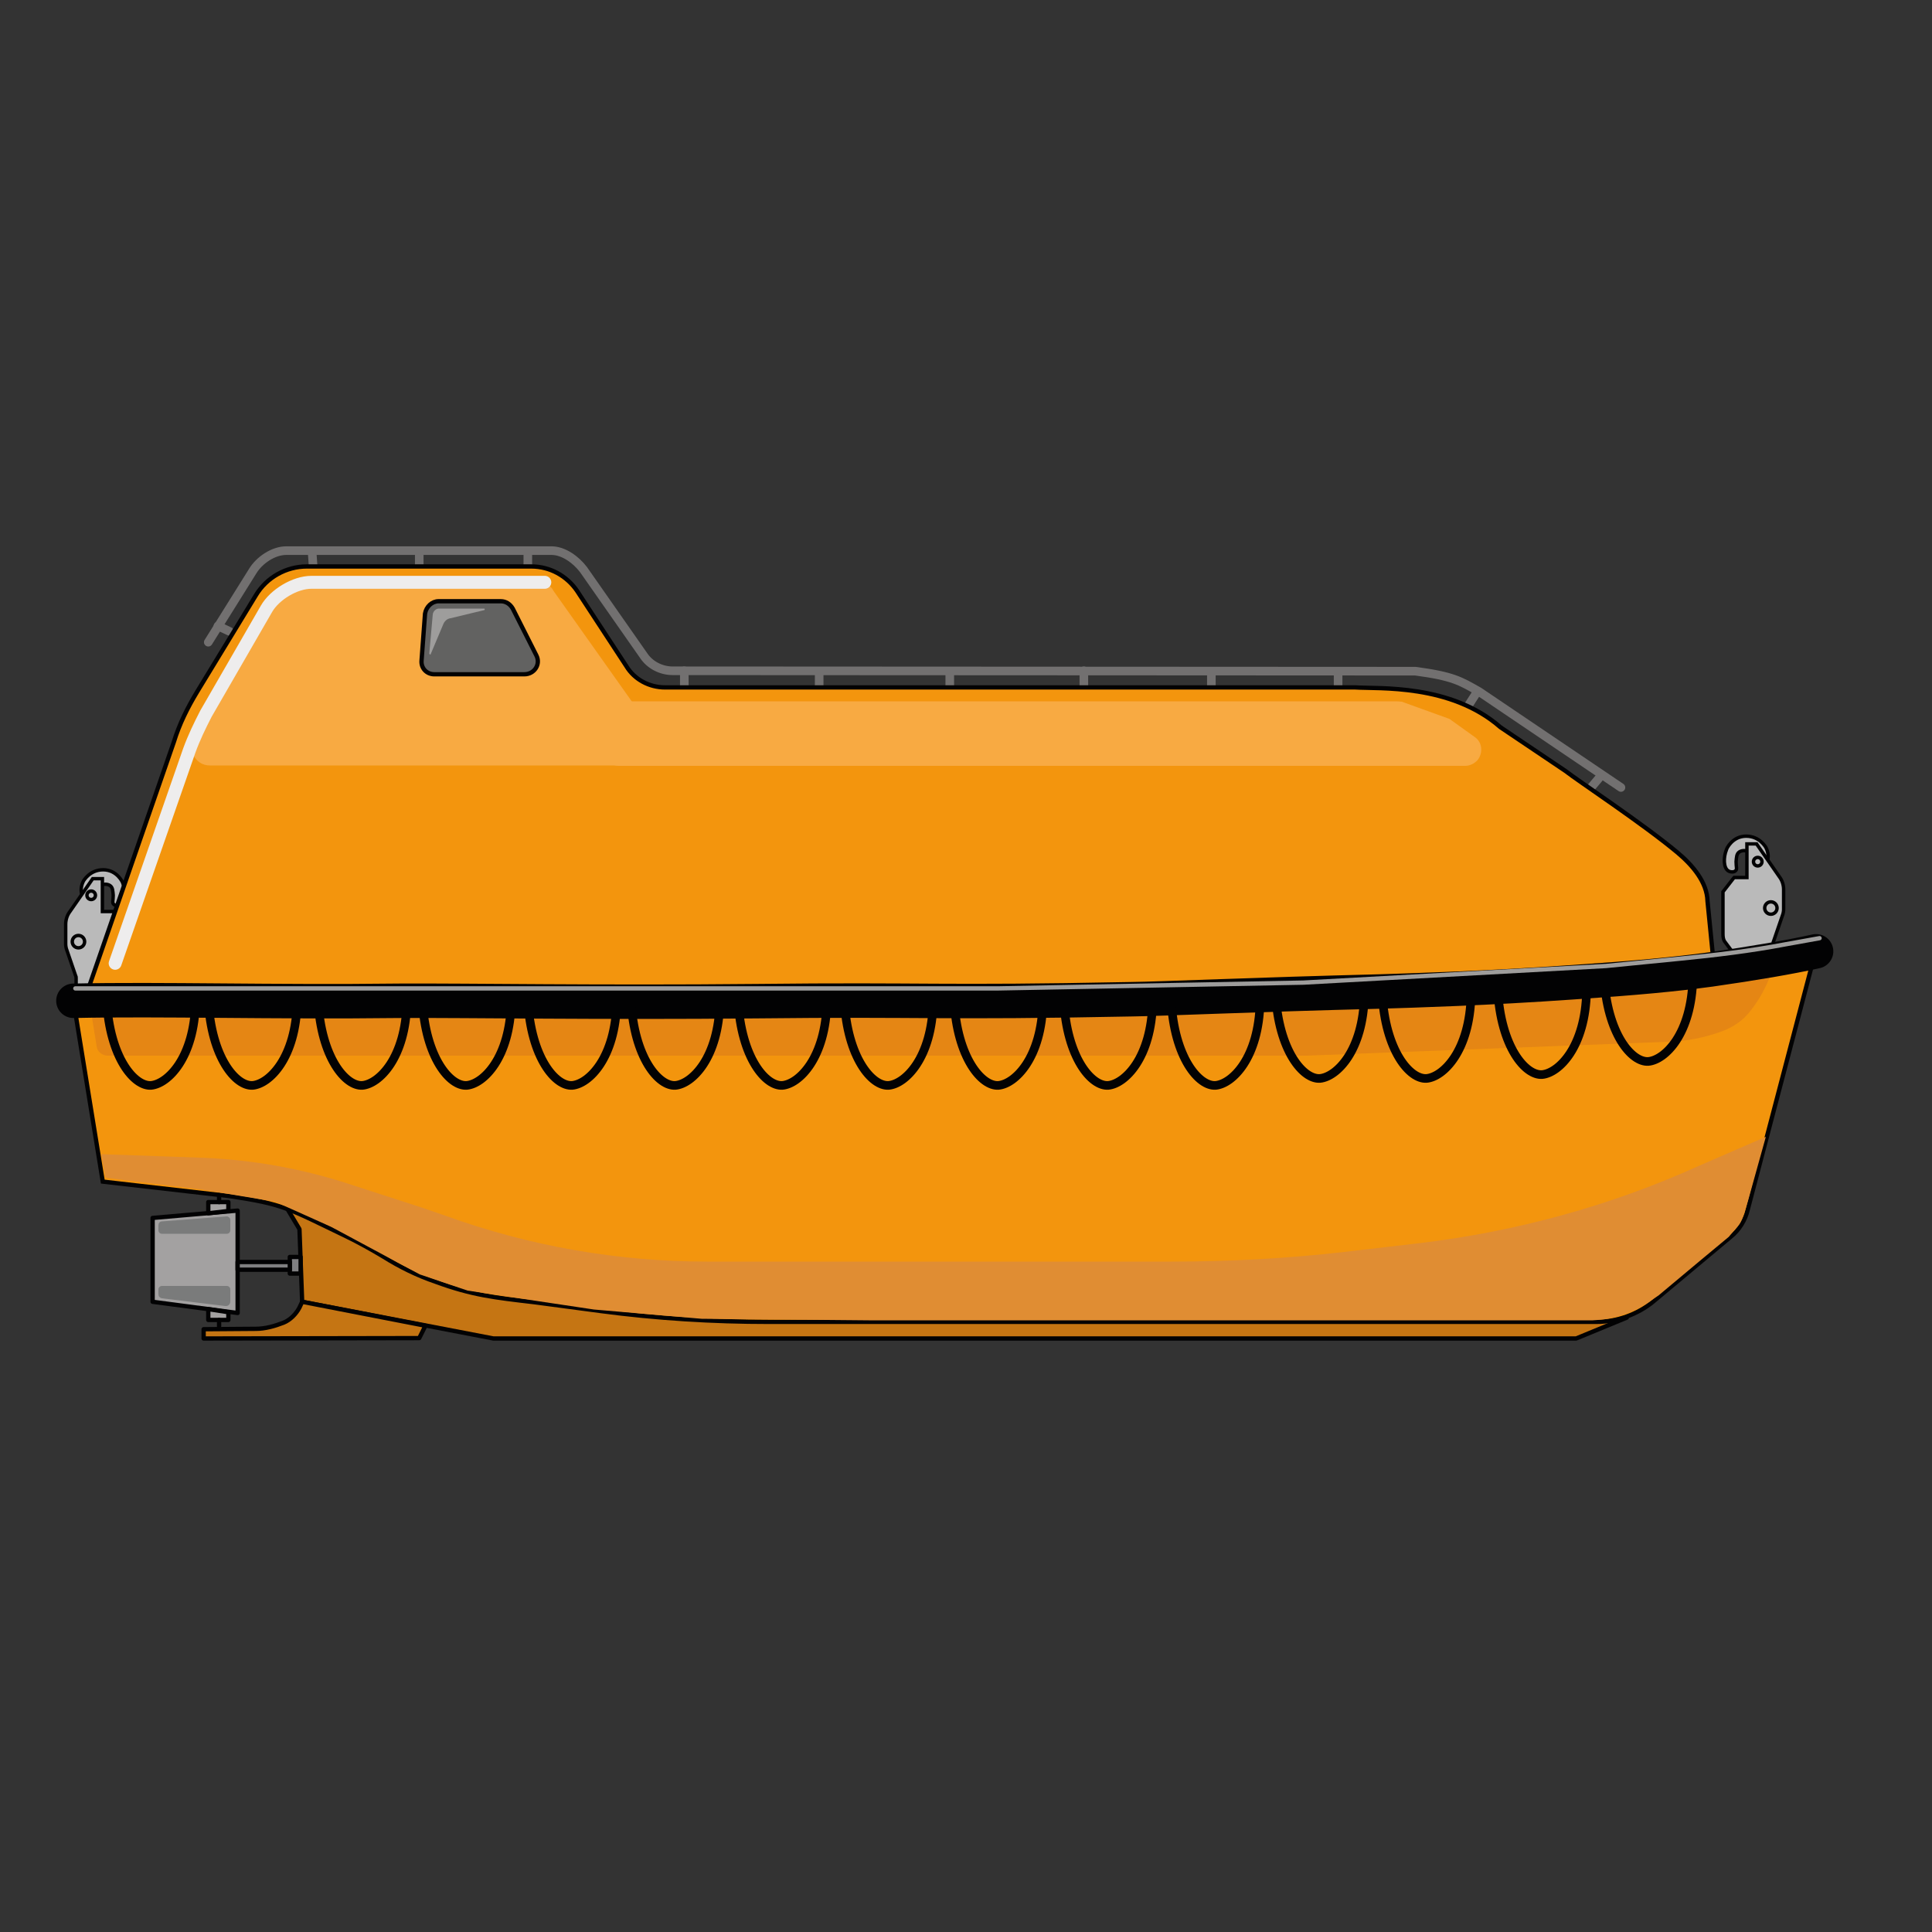 <?xml version="1.0" encoding="utf-8"?>
<!-- Generator: Adobe Illustrator 27.3.1, SVG Export Plug-In . SVG Version: 6.00 Build 0)  -->
<svg version="1.1" id="Слой_1" xmlns="http://www.w3.org/2000/svg" xmlns:xlink="http://www.w3.org/1999/xlink" x="0px" y="0px"
	 viewBox="0 0 500 500" style="enable-background:new 0 0 500 500;" xml:space="preserve">
<rect x="0" y="0" width="500" height="500" fill="#333333" stroke="none"/>
<style type="text/css">
	.st0{fill:none;stroke:#727070;stroke-width:2.23;stroke-linecap:round;stroke-linejoin:round;stroke-miterlimit:10;}
	.st1{fill:#C57513;stroke:#020203;stroke-width:1.115;stroke-linecap:round;stroke-linejoin:round;stroke-miterlimit:10;}
	.st2{fill:#F3950D;stroke:#020203;stroke-width:1.115;stroke-miterlimit:10;}
	.st3{fill:#A3A1A1;stroke:#020203;stroke-width:1.115;stroke-linecap:round;stroke-linejoin:round;stroke-miterlimit:10;}
	.st4{fill:none;stroke:#020203;stroke-width:1.115;stroke-linecap:round;stroke-linejoin:round;stroke-miterlimit:10;}
	.st5{fill:#7F7F81;stroke:#020203;stroke-width:1.115;stroke-linecap:round;stroke-linejoin:round;stroke-miterlimit:10;}
	.st6{fill:none;stroke:#020203;stroke-width:0.98;stroke-miterlimit:10;}
	.st7{fill:none;stroke:#020203;stroke-width:1.115;stroke-miterlimit:10;}
	.st8{fill:none;stroke:#020203;stroke-width:12.266;stroke-miterlimit:10;}
	.st9{fill:#BABABA;stroke:#020203;stroke-width:0.888;stroke-miterlimit:10;}
	.st10{fill:#E58614;}
	.st11{fill:none;stroke:#020203;stroke-width:8.921;stroke-linecap:round;stroke-miterlimit:10;}
	.st12{fill:#F8AA42;}
	.st13{fill:#626261;stroke:#020203;stroke-width:1.115;stroke-miterlimit:10;}
	.st14{fill:#9E9D9C;}
	.st15{fill:none;stroke:#EEEDED;stroke-width:3.345;stroke-linecap:round;stroke-miterlimit:10;}
	.st16{fill:#E08D33;}
	.st17{fill:#7A7B7B;}
	.st18{fill:none;stroke:#020203;stroke-width:2.23;stroke-linecap:round;stroke-miterlimit:10;}
	.st19{fill:none;stroke:#9E9D9C;stroke-width:1.115;stroke-linecap:round;stroke-miterlimit:10;}
</style>
<g id="Слой_3">
	<line class="st0" x1="80.8" y1="143.2" x2="81" y2="146"/>
	<line class="st0" x1="136.6" y1="143.2" x2="136.6" y2="146.4"/>
	<line class="st0" x1="108.5" y1="143.2" x2="108.5" y2="146.4"/>
	<line class="st0" x1="56.4" y1="162" x2="59.4" y2="163.4"/>
	<line class="st0" x1="177.1" y1="173.6" x2="177.1" y2="177.9"/>
	<line class="st0" x1="212" y1="173.8" x2="212" y2="178.4"/>
	<line class="st0" x1="245.8" y1="173.8" x2="245.8" y2="177.9"/>
	<line class="st0" x1="280.5" y1="173.6" x2="280.5" y2="177.9"/>
	<line class="st0" x1="313.5" y1="173.8" x2="313.5" y2="177.9"/>
	<line class="st0" x1="346.3" y1="173.8" x2="346.3" y2="178.4"/>
	<line class="st0" x1="381.8" y1="179.8" x2="379.1" y2="184"/>
	<line class="st0" x1="413.8" y1="201.4" x2="411.6" y2="204"/>
</g>
<g id="Слой_1_00000134956346916807129450000011763220725238913708_">
	<polygon class="st1" points="77.5,318.1 78.2,336.9 127.7,346.4 407.9,346.4 421,341 167.1,337.4 119.8,328 93.5,313.6 70.7,306.7 
			"/>
	<path class="st2" d="M19,259l7.6,46.8l32.4,3.7c14.5,2.1,15.5,3.2,30.5,10.4c3.3,1.6,6.7,3.5,9.7,5.3l0,0c4.3,2.7,8.8,4.9,13.5,6.5
		c9.5,3.5,15.3,4.1,25.5,5.3l17.3,2.3c14.4,1.9,28.9,2.8,43.5,2.8h214.1c5.3,0,10.7-1.9,14.8-5.3l20.1-16.8c2.1-1.7,3.7-4.3,4.3-6.9
		l17.7-67.4l-16.7,2.9c-14.3,2.5-28.8,4.1-43.3,4.9c-12.4,0.7-23.9,1.3-46.8,2.3c-16,0.5-24.1,0.9-35.2,1.1
		c-9.7,0.1-13.1,0.1-42.9,0.1c-1.2,0-7.1,0-16.8,0.1c0,0-52.6,0.3-55.6,0.3c-17.2,0.1-34.4,0.1-51.5,0.3
		c-22.9,0.1-45.8,0.3-68.7,0.4C68.2,258.6,43.5,258.7,19,259z"/>
	<path class="st1" d="M78.2,336.9l-0.7,1.5c-0.9,1.7-2.4,3.2-4.1,3.9l0,0c-2.3,0.9-4.8,1.6-7.2,1.6L52.7,344v2.4l55.8-0.1l1.6-3.2
		L78.2,336.9z"/>
	<polygon class="st3" points="61.5,339.8 39.5,336.9 39.5,315.2 61.5,313.3 	"/>
	<polygon class="st3" points="53.9,338.8 53.9,341.6 59.1,341.6 59.1,339.6 	"/>
	<polygon class="st3" points="53.9,314 53.9,311.1 59.1,311.1 59.1,313.4 	"/>
	<line class="st4" x1="56.7" y1="309.3" x2="56.7" y2="311.1"/>
	<line class="st4" x1="56.7" y1="341.6" x2="56.7" y2="343.3"/>
	<rect x="75" y="325.3" class="st5" width="2.8" height="4.3"/>
	<rect x="61.5" y="326.6" class="st5" width="13.5" height="2"/>
	<path class="st6" d="M470.2,272.7"/>
	<path class="st7" d="M4,257.4"/>
	<path class="st8" d="M14.3,258.5"/>
</g>
<g id="Слой_2_00000085961189644617043800000001812258239080692882_">
	<path class="st9" d="M457.4,222.8c0.5-1.5-0.1-2.9-0.4-3.5c-0.1-0.1-1.6-2.9-5.1-2.9c-3.6,0-5.1,3.3-5.1,3.5
		c-0.8,2-0.8,4.7,0.5,5.5c0.5,0.3,1.5,0.4,1.9-0.1c0.4-0.4,0.1-0.9,0.1-2.3c0.1-1.1,0.1-2,0.8-2.5c0.7-0.5,2-0.5,2.5,0.1
		s-0.1,1.5,0.3,2.4c0.5,0.9,2,1.5,3.1,1.1C456.9,224,457.3,223.1,457.4,222.8z"/>
	<path class="st9" d="M445.9,241.7v-10.8c0,0,0,0,0-0.1l2.8-3.6l0.1-0.1h3.3v-8.7h2.5l5.9,8.5c0.7,0.9,1.1,2.1,1.1,3.3v5.1
		c0,0.5-0.1,1.1-0.3,1.6l-2.3,6.7c-0.1,0.1-0.1,0.4-0.1,0.7v4h-9.1l-3.5-4.7C446,243.1,445.9,242.5,445.9,241.7z"/>
	<circle class="st9" cx="454.9" cy="223" r="1.1"/>
	<circle class="st9" cx="458.3" cy="235" r="1.6"/>
	<g>
		<path class="st9" d="M21.2,231.5c-0.5-1.5,0.1-2.9,0.4-3.5c0.1-0.1,1.6-2.9,5.1-2.9c3.6,0,5.1,3.3,5.1,3.5c0.8,2,0.8,4.7-0.5,5.5
			c-0.5,0.3-1.5,0.4-1.9-0.1c-0.4-0.4-0.1-0.9-0.1-2.3c-0.1-1.1-0.1-2-0.8-2.5c-0.7-0.5-2-0.5-2.5,0.1s0.1,1.5-0.3,2.4
			c-0.5,0.9-2,1.5-3.1,1.1C21.8,232.7,21.4,231.8,21.2,231.5z"/>
		<path class="st9" d="M32.7,250.5v-10.8c0,0,0,0,0-0.1l-2.8-3.6l-0.1-0.1h-3.3v-8.5h-2.5l-5.9,8.5c-0.7,0.9-1.1,2.1-1.1,3.3v5.1
			c0,0.5,0.1,1.1,0.3,1.6l2.3,6.7c0.1,0.1,0.1,0.4,0.1,0.7v4h9.1l3.5-4.7C32.4,251.8,32.7,251.1,32.7,250.5z"/>
		<circle class="st9" cx="23.6" cy="231.7" r="1.1"/>
		<circle class="st9" cx="20.3" cy="243.7" r="1.6"/>
	</g>
	<path class="st2" d="M443.4,248.3l-1.5-15.1c-0.1-4.9-3.9-9.3-7.7-12.5c-9.1-7.6-25.5-18.4-29.1-21.2l-16.8-11.3
		c-12.9-11.3-31.6-9.9-37.6-10.3H172.1c-4,0-7.9-2-10-5.5L149.4,153c-2.7-4-7.1-6.4-11.9-6.4H79.4c-5.3,0-10.4,2.8-13.2,7.5
		l-15.1,24.8c-2.5,4.1-4.7,8.5-6.1,13.1l-22.7,65.5l177.8,1.9l134.3-3.6l86.8-2.9L443.4,248.3z"/>
	<path class="st10" d="M23.8,263.3c-0.1-1.5,0.9-2.8,2.4-2.8H268l104.4-3.6l67-4.7c3.9-0.3,7.6-0.9,11.3-1.9l6.8-1.7
		c1.1-0.3,2,0.8,1.6,1.7l-1.3,3.1c-1.2,2.9-2.8,5.7-4.7,8.1c-2,2.7-4.8,4.5-8,5.6l0,0c-4.3,1.5-8.8,2.4-13.3,2.5l-93.5,3.6h-83.5
		H27.9c-1.5,0-2.8-1.1-2.9-2.5L23.8,263.3z"/>
	<path class="st11" d="M19,259c22.7-0.5,51.4,0.4,84.4,0c18.3-0.1,51.2,0.5,92.2,0.1c44.8-0.5,46.7,0.5,97.2-0.5
		c7.9-0.1,32-1.2,64.3-2c9.3-0.3,27.2-0.8,50-2.4c16.3-1.1,25.9-2,35.6-3.3c11.2-1.6,20.5-3.2,27.3-4.7"/>
	<path class="st12" d="M50.2,189.9l21.6-36.7c0.9-1.6,2.4-2.7,4.1-2.7h63.4c1.6,0,3.2,0.9,4,2.5l25.5,36c2.1,3.9,5.7,10.1-8.7,9.1
		H54.4C50.4,198.2,48.2,193.6,50.2,189.9z"/>
	<path class="st13" d="M113.5,155.6h16.1c1.3,0,2.4,0.7,3.1,1.9l6.1,12.1c1.2,2.3-0.5,4.9-3.1,4.9h-23.3c-2,0-3.5-1.6-3.3-3.6
		l0.9-12.1C110.3,157,111.8,155.6,113.5,155.6z"/>
	<path class="st14" d="M111.1,169.1l0.9-10.1c0.1-0.8,0.8-1.5,1.6-1.5h11.7c0.1,0,0.3,0.3,0,0.4l-8.7,2.1c-0.9,0.1-1.6,0.8-1.9,1.6
		l-3.2,7.6C111.5,169.5,111.1,169.4,111.1,169.1z"/>
	<path class="st12" d="M160.9,181.5h200.6c0.5,0,0.9,0.1,1.3,0.1l11.9,4.3c0.4,0.1,0.7,0.3,0.9,0.5l6,4.3c2,1.3,2.3,4.1,0.8,6
		c-0.8,0.9-2,1.5-3.2,1.5h-219c-2.4,0-4.3-2-4.1-4.5l0.8-8.5C157,183.2,158.7,181.5,160.9,181.5z"/>
	<path class="st15" d="M29.8,249.3L49,194.2c1.2-3.3,2.7-6.4,4.3-9.5L69,157.5c2.1-3.6,7.3-6.8,11.6-6.8H141"/>
	<path class="st16" d="M457,294.2l-17.5,7.6c-22.8,10.3-47.1,16.9-71.9,19.9l-19.7,2.3c-14.8,1.7-29.7,2.5-44.7,2.5H183
		c-23.1,0-46-4-67.8-11.9l-6.1-2.1l-17.6-5.7c-12.8-4.3-26.1-6.7-39.7-7.2l-25.6-0.9l1.1,6.1l25.2,3.1l18.7,3.1l14.5,6.5l22.9,12.3
		L121,334l32.7,4.9l27.9,2.4l43.2,0.4h187.4l1.3-0.1c5.3-0.4,10.4-2.4,14.5-5.5l1.3-0.9l10.4-8.7l7.7-6.4l1.1-1.3
		c2-2.4,2-1.6,3.9-8.1L457,294.2z"/>
	<path class="st17" d="M41,317.2v1.2c0,0.5,0.4,0.9,0.9,0.9h16.8c0.5,0,0.9-0.4,0.9-0.9v-2.7c0-0.5-0.5-0.9-0.9-0.9l-16.8,1.3
		C41.2,316.2,41,316.6,41,317.2z"/>
	<path class="st17" d="M41,334.9v-1.2c0-0.5,0.4-0.9,0.9-0.9h16.8c0.5,0,0.9,0.4,0.9,0.9v3.1c0,0.7-0.5,1.3-1.3,1.2l-16.4-2
		C41.2,335.8,41,335.4,41,334.9z"/>
	<path class="st0" d="M53.9,166.2l11.5-18.4c1.7-2.8,5.3-5.3,8.7-5.3h68.6c3.2,0,6.4,2.4,8.3,4.9l15.6,22.3c1.6,2.4,4.5,3.9,7.5,3.9
		l192.2,0.1c9.7,1.3,11.6,2.5,16.5,5.3l36.7,24.8"/>
</g>
<g id="Rope">
	<path class="st18" d="M27.6,258.9c0.8,14.9,7.2,22.3,11.5,22c4.3-0.4,11.2-7.1,11.5-21.6"/>
	<path class="st18" d="M53.9,258.9c0.8,14.9,7.2,22.3,11.5,22c4.3-0.4,11.2-7.1,11.5-21.6"/>
	<path class="st18" d="M82.3,258.9c0.8,14.9,7.2,22.3,11.5,22c4.3-0.4,11.2-7.1,11.5-21.6"/>
	<path class="st18" d="M109.3,258.9c0.8,14.9,7.2,22.3,11.5,22c4.3-0.4,11.2-7.1,11.5-21.6"/>
	<path class="st18" d="M136.6,258.9c0.8,14.9,7.2,22.3,11.5,22c4.3-0.4,11.2-7.1,11.5-21.6"/>
	<path class="st18" d="M163.3,258.9c0.8,14.9,7.2,22.3,11.5,22c4.3-0.4,11.2-7.1,11.5-21.6"/>
	<path class="st18" d="M191,258.9c0.8,14.9,7.2,22.3,11.5,22c4.3-0.4,11.2-7.1,11.5-21.6"/>
	<path class="st18" d="M218.5,258.9c0.8,14.9,7.2,22.3,11.5,22c4.3-0.4,11.2-7.1,11.5-21.6"/>
	<path class="st18" d="M246.9,258.9c0.8,14.9,7.2,22.3,11.5,22c4.3-0.4,11.2-7.1,11.5-21.6"/>
	<path class="st18" d="M275.3,258.9c0.8,14.9,7.2,22.3,11.5,22c4.3-0.4,11.2-7.1,11.5-21.6"/>
	<path class="st18" d="M303.1,258.9c0.8,14.9,7.2,22.3,11.5,22c4.3-0.4,11.2-7.1,11.5-21.6"/>
	<path class="st18" d="M330.1,257.1c0.8,14.9,7.2,22.3,11.5,22c4.3-0.4,11.2-7.1,11.5-21.6"/>
	<path class="st18" d="M357.7,257.1c0.8,14.9,7.2,22.3,11.5,22c4.3-0.4,11.2-7.1,11.5-21.6"/>
	<path class="st18" d="M387.6,256.1c0.8,14.9,7.2,22.3,11.5,22c4.3-0.4,11.2-7.1,11.5-21.6"/>
	<path class="st18" d="M415.1,252.7c0.8,14.9,7.2,22.3,11.5,22c4.3-0.4,11.2-7.1,11.5-21.6"/>
	<path class="st19" d="M19.5,255.8h238.8l79-1.5l78.3-4.3l19.2-1.9c9.1-0.9,18.3-2,27.2-3.7l8.9-1.6"/>
</g>
</svg>
